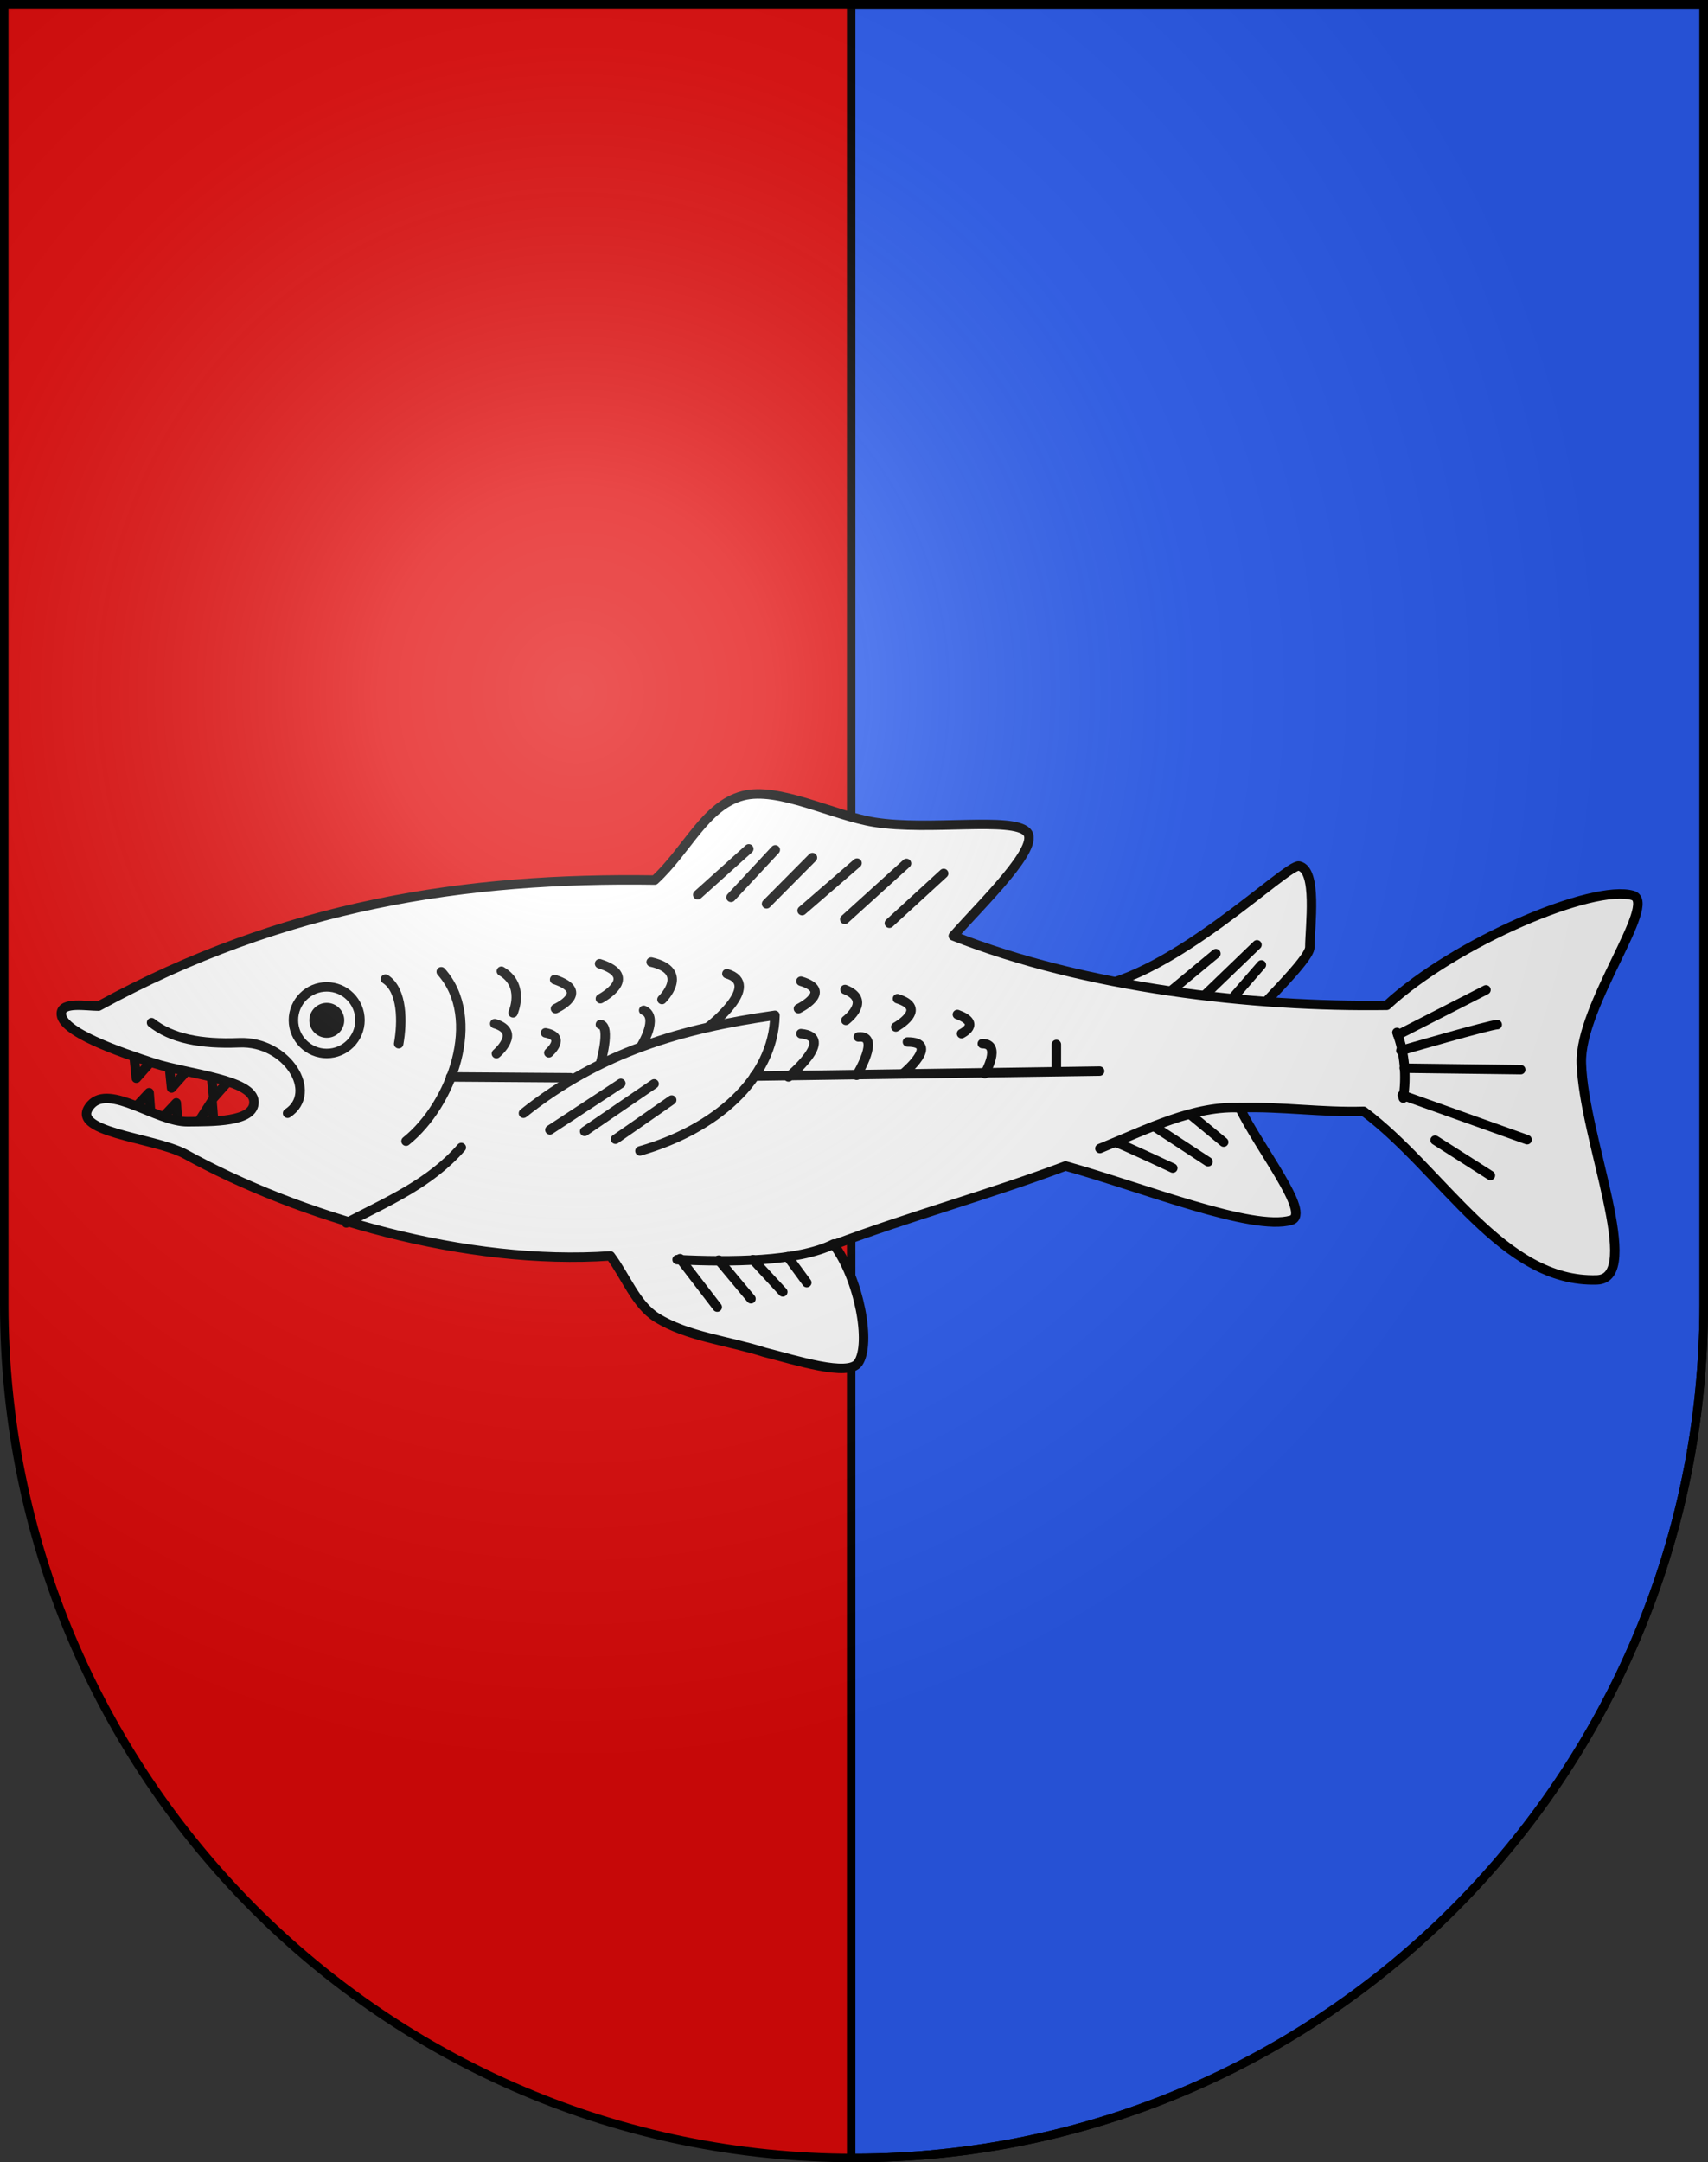<?xml version="1.0" encoding="UTF-8" standalone="no"?>
<svg
   xmlns:dc="http://purl.org/dc/elements/1.1/"
   xmlns:cc="http://web.resource.org/cc/"
   xmlns:rdf="http://www.w3.org/1999/02/22-rdf-syntax-ns#"
   xmlns:svg="http://www.w3.org/2000/svg"
   xmlns="http://www.w3.org/2000/svg"
   xmlns:xlink="http://www.w3.org/1999/xlink"
   xmlns:sodipodi="http://sodipodi.sourceforge.net/DTD/sodipodi-0.dtd"
   xmlns:inkscape="http://www.inkscape.org/namespaces/inkscape"
   height="763"
   width="603"
   version="1.0"
   id="svg20"
   sodipodi:version="0.32"
   inkscape:version="0.44.1"
   sodipodi:docname="Nyon-coat of arms.svg"
   sodipodi:docbase="F:\Mis Documentos\Mis imágenes\Encyclopédie\Escudos de Suiza">
  <rect width="100%" height="100%" fill="#333333" stroke="none"/>
  <defs
     id="defs29">
    <linearGradient
       id="linearGradient2893">
      <stop
         style="stop-color:#ffffff;stop-opacity:0.314;"
         offset="0"
         id="stop2895" />
      <stop
         id="stop2897"
         offset="0.19"
         style="stop-color:#ffffff;stop-opacity:0.251;" />
      <stop
         style="stop-color:#6b6b6b;stop-opacity:0.125;"
         offset="0.6"
         id="stop2901" />
      <stop
         style="stop-color:#000000;stop-opacity:0.125;"
         offset="1"
         id="stop2899" />
    </linearGradient>
    <linearGradient
       id="linearGradient2955">
      <stop
         style="stop-color:white;stop-opacity:0;"
         offset="0"
         id="stop2965" />
      <stop
         style="stop-color:black;stop-opacity:0.646;"
         offset="1"
         id="stop2959" />
    </linearGradient>
    <radialGradient
       inkscape:collect="always"
       xlink:href="#linearGradient2893"
       id="radialGradient3236"
       gradientUnits="userSpaceOnUse"
       gradientTransform="matrix(1.215,1.531577e-24,1.464684e-23,1.267,-839.192,-490.489)"
       cx="858.042"
       cy="579.933"
       fx="858.042"
       fy="579.933"
       r="300" />
  </defs>
  <sodipodi:namedview
     inkscape:window-height="682"
     inkscape:window-width="1024"
     inkscape:pageshadow="2"
     inkscape:pageopacity="0.0"
     guidetolerance="10.0"
     gridtolerance="10.0"
     objecttolerance="10.0"
     borderopacity="1.0"
     bordercolor="#666666"
     pagecolor="#ffffff"
     id="base"
     inkscape:zoom="0.48301887"
     inkscape:cx="327.4646"
     inkscape:cy="427.39457"
     inkscape:window-x="-4"
     inkscape:window-y="-4"
     inkscape:current-layer="layer1"
     showgrid="true"
     showguides="true"
     inkscape:guide-bbox="true" />
  <desc
     id="desc22">Coat of Arms of Canton of Freiburg (Fribourg)</desc>
  <g
     inkscape:groupmode="layer"
     id="layer1"
     inkscape:label="Fond écu"
     sodipodi:insensitive="true">
    <path
       id="path1899"
       d="M 1.5,1.5 L 1.5,460.368 C 1.5,626.678 135.815,761.5 301.5,761.5 C 467.185,761.5 601.5,626.678 601.5,460.368 L 601.5,1.5 L 1.5,1.5 z "
       style="fill:#e20909;fill-opacity:1" />
    <path
       style="opacity:1;fill:#2b5df2;fill-opacity:1;fill-rule:nonzero;stroke:black;stroke-width:3;stroke-miterlimit:4;stroke-dasharray:none;stroke-opacity:1"
       d="M 300.5,1.5 L 300.5,761.5 C 300.834,761.501 301.166,761.5 301.5,761.5 C 467.185,761.5 601.5,626.686 601.5,460.375 L 601.5,1.5 L 300.5,1.5 z "
       id="rect2021" />
  </g>
  <g
     inkscape:groupmode="layer"
     id="layer2"
     inkscape:label="Meubles"
     sodipodi:insensitive="true">
    <g
       transform="matrix(0.89,0,0,0.89,-279.047,516.691)"
       id="g10898">
      <path
         d="M 364.34,-138.385 L 372.687,-147.314 L 373.658,-134.503 L 364.34,-138.385 z "
         style="fill:none;fill-rule:evenodd;stroke:black;stroke-width:3.75;stroke-linecap:round;stroke-linejoin:round;stroke-miterlimit:4;stroke-dasharray:none;stroke-opacity:1"
         id="path7909" />
      <path
         d="M 375.123,-134.352 L 383.47,-143.281 L 384.441,-130.47 L 375.123,-134.352 z "
         style="fill:none;fill-rule:evenodd;stroke:black;stroke-width:3.75;stroke-linecap:round;stroke-linejoin:round;stroke-miterlimit:4;stroke-dasharray:none;stroke-opacity:1"
         id="path7911" />
      <path
         d="M 389.293,-131.119 L 397.64,-144.102 L 398.611,-131.762 L 389.293,-131.119 z "
         style="fill:none;fill-rule:evenodd;stroke:black;stroke-width:3.75;stroke-linecap:round;stroke-linejoin:round;stroke-miterlimit:4;stroke-dasharray:none;stroke-opacity:1"
         id="path7913" />
      <path
         d="M 375.726,-162.187 L 367.614,-153.044 L 366.311,-165.826 L 375.726,-162.187 z "
         style="fill:none;fill-rule:evenodd;stroke:black;stroke-width:3.75;stroke-linecap:round;stroke-linejoin:round;stroke-miterlimit:4;stroke-dasharray:none;stroke-opacity:1"
         id="path7915" />
      <path
         d="M 389.702,-158.304 L 381.589,-149.162 L 380.287,-161.943 L 389.702,-158.304 z "
         style="fill:none;fill-rule:evenodd;stroke:black;stroke-width:3.75;stroke-linecap:round;stroke-linejoin:round;stroke-miterlimit:4;stroke-dasharray:none;stroke-opacity:1"
         id="path7917" />
      <path
         d="M 406.395,-154.422 L 398.283,-145.28 L 396.98,-158.061 L 406.395,-154.422 z "
         style="fill:none;fill-rule:evenodd;stroke:black;stroke-width:3.75;stroke-linecap:round;stroke-linejoin:round;stroke-miterlimit:4;stroke-dasharray:none;stroke-opacity:1"
         id="path7919" />
      <g
         id="g10890">
        <path
           d="M 745.378,-188.854 C 778.829,-192.93 824.052,-238.217 828.845,-237.187 C 836.172,-235.612 833.181,-213.624 833.115,-204.965 C 833.078,-200.008 812.928,-181.283 802.834,-169.443 C 783.682,-175.913 764.53,-182.383 745.378,-188.854 z "
           style="fill:white;fill-rule:evenodd;stroke:black;stroke-width:3.75;stroke-linecap:round;stroke-linejoin:round;stroke-miterlimit:4;stroke-dasharray:none;stroke-opacity:1"
           id="path7869" />
        <path
           d="M 773.135,-183.613 L 795.846,-202.441"
           style="fill:none;fill-rule:evenodd;stroke:black;stroke-width:3.75;stroke-linecap:round;stroke-linejoin:round;stroke-miterlimit:4;stroke-dasharray:none;stroke-opacity:1"
           id="path7871" />
        <path
           d="M 786.141,-180.895 L 812.151,-205.935"
           style="fill:none;fill-rule:evenodd;stroke:black;stroke-width:3.75;stroke-linecap:round;stroke-linejoin:round;stroke-miterlimit:4;stroke-dasharray:none;stroke-opacity:1"
           id="path7873" />
        <path
           d="M 796.04,-177.401 L 813.898,-197.977"
           style="fill:none;fill-rule:evenodd;stroke:black;stroke-width:3.75;stroke-linecap:round;stroke-linejoin:round;stroke-miterlimit:4;stroke-dasharray:none;stroke-opacity:1"
           id="path7875" />
      </g>
      <path
         d="M 414.281,-143.738 C 413.985,-152.619 388.157,-154.599 374.542,-159.023 C 361.345,-163.311 337.297,-171.441 337.86,-178.892 C 338.203,-183.425 347.789,-181.634 352.629,-181.634 C 426.248,-221.891 498.372,-232.738 573.237,-231.623 C 586.228,-243.595 593.262,-261.111 608.224,-265.048 C 622.301,-268.753 644.011,-257.164 660.357,-254.549 C 682.221,-251.051 715.044,-256.823 720.861,-250.695 C 726.444,-244.814 703.407,-222.707 691.689,-209.46 C 744.02,-188.825 810.309,-181.15 863.637,-181.949 C 891.02,-207.186 945.609,-230.152 961.239,-225.509 C 971.337,-222.509 940.131,-181.881 940.822,-159.023 C 941.726,-129.084 965.673,-73.683 946.985,-73.083 C 909.56,-71.89 886.054,-116.227 854.466,-139.917 C 837.908,-139.408 821.849,-141.889 805.291,-141.38 C 812.678,-125.841 833.948,-99.149 825.708,-96.757 C 810.258,-92.271 767.291,-109.593 736.213,-118.254 C 706.409,-107.045 674.113,-98.223 644.308,-87.015 C 654.344,-73.702 659.188,-47.732 653.977,-40.205 C 650.018,-34.486 629.024,-41.334 616.797,-44.391 C 602.532,-48.976 586.131,-50.566 574.001,-58.147 C 565.752,-63.302 561.774,-74.45 555.66,-82.602 C 498.616,-78.656 432.349,-97.89 386.77,-123.105 C 374.033,-129.728 339.888,-131.592 349.556,-142.476 C 357.079,-150.945 375.674,-135.654 387.999,-135.798 C 397.581,-135.909 414.557,-135.493 414.281,-143.738 z "
         style="opacity:1;fill:white;fill-opacity:1;fill-rule:evenodd;stroke:black;stroke-width:3.75;stroke-linecap:round;stroke-linejoin:round;stroke-miterlimit:4;stroke-dasharray:none;stroke-opacity:1"
         id="path6970" />
      <path
         d="M 590.312,-225.784 L 610.566,-243.987"
         style="fill:none;fill-rule:evenodd;stroke:black;stroke-width:3.75;stroke-linecap:round;stroke-linejoin:round;stroke-miterlimit:4;stroke-dasharray:none;stroke-opacity:1"
         id="path7857" />
      <path
         d="M 603.516,-224.758 L 621.078,-243.602"
         style="fill:none;fill-rule:evenodd;stroke:black;stroke-width:3.75;stroke-linecap:round;stroke-linejoin:round;stroke-miterlimit:4;stroke-dasharray:none;stroke-opacity:1"
         id="path7859" />
      <path
         d="M 617.617,-222.194 L 635.82,-240.526"
         style="fill:none;fill-rule:evenodd;stroke:black;stroke-width:3.75;stroke-linecap:round;stroke-linejoin:round;stroke-miterlimit:4;stroke-dasharray:none;stroke-opacity:1"
         id="path7861" />
      <path
         d="M 631.718,-219.502 L 653.511,-238.346"
         style="fill:none;fill-rule:evenodd;stroke:black;stroke-width:3.75;stroke-linecap:round;stroke-linejoin:round;stroke-miterlimit:4;stroke-dasharray:none;stroke-opacity:1"
         id="path7863" />
      <path
         d="M 648.64,-216.041 L 673.124,-238.218"
         style="fill:none;fill-rule:evenodd;stroke:black;stroke-width:3.75;stroke-linecap:round;stroke-linejoin:round;stroke-miterlimit:4;stroke-dasharray:none;stroke-opacity:1"
         id="path7865" />
      <path
         d="M 666.33,-214.503 L 687.867,-234.244"
         style="fill:none;fill-rule:evenodd;stroke:black;stroke-width:3.75;stroke-linecap:round;stroke-linejoin:round;stroke-miterlimit:4;stroke-dasharray:none;stroke-opacity:1"
         id="path7867" />
      <path
         d="M 867.667,-171.19 C 870.837,-162.908 871.484,-153.655 870.19,-145.179"
         style="fill:none;fill-rule:evenodd;stroke:black;stroke-width:3.75;stroke-linecap:round;stroke-linejoin:round;stroke-miterlimit:4;stroke-dasharray:none;stroke-opacity:1"
         id="path7877" />
      <path
         d="M 907.459,-174.295 C 904.742,-174.295 869.22,-164.008 869.22,-164.008"
         style="fill:none;fill-rule:evenodd;stroke:black;stroke-width:3.75;stroke-linecap:round;stroke-linejoin:round;stroke-miterlimit:4;stroke-dasharray:none;stroke-opacity:1"
         id="path7879" />
      <path
         d="M 916.777,-156.437 L 870.579,-157.02"
         style="fill:none;fill-rule:evenodd;stroke:black;stroke-width:3.75;stroke-linecap:round;stroke-linejoin:round;stroke-miterlimit:4;stroke-dasharray:none;stroke-opacity:1"
         id="path7881" />
      <path
         d="M 919.3,-128.68 L 869.802,-146.344"
         style="fill:none;fill-rule:evenodd;stroke:black;stroke-width:3.75;stroke-linecap:round;stroke-linejoin:round;stroke-miterlimit:4;stroke-dasharray:none;stroke-opacity:1"
         id="path7883" />
      <path
         d="M 902.995,-188.077 L 868.055,-170.219"
         style="fill:none;fill-rule:evenodd;stroke:black;stroke-width:3.75;stroke-linecap:round;stroke-linejoin:round;stroke-miterlimit:4;stroke-dasharray:none;stroke-opacity:1"
         id="path7885" />
      <path
         d="M 904.742,-114.51 L 882.807,-128.486"
         style="fill:none;fill-rule:evenodd;stroke:black;stroke-width:3.75;stroke-linecap:round;stroke-linejoin:round;stroke-miterlimit:4;stroke-dasharray:none;stroke-opacity:1"
         id="path7887" />
      <path
         d="M 806.134,-141.297 C 787.37,-142.526 768.412,-132.691 749.842,-125.186"
         style="fill:none;fill-rule:evenodd;stroke:black;stroke-width:3.75;stroke-linecap:round;stroke-linejoin:round;stroke-miterlimit:4;stroke-dasharray:none;stroke-opacity:1"
         id="path7889" />
      <path
         d="M 756.83,-127.321 C 757.607,-127.321 778.765,-117.421 778.765,-117.421"
         style="fill:none;fill-rule:evenodd;stroke:black;stroke-width:3.75;stroke-linecap:round;stroke-linejoin:round;stroke-miterlimit:4;stroke-dasharray:none;stroke-opacity:1"
         id="path7891" />
      <path
         d="M 771.388,-133.921 L 792.74,-119.945"
         style="fill:none;fill-rule:evenodd;stroke:black;stroke-width:3.75;stroke-linecap:round;stroke-linejoin:round;stroke-miterlimit:4;stroke-dasharray:none;stroke-opacity:1"
         id="path7893" />
      <path
         d="M 785.558,-138.773 L 798.952,-127.709"
         style="fill:none;fill-rule:evenodd;stroke:black;stroke-width:3.75;stroke-linecap:round;stroke-linejoin:round;stroke-miterlimit:4;stroke-dasharray:none;stroke-opacity:1"
         id="path7895" />
      <path
         d="M 644.247,-87.334 C 630.141,-80.217 603.031,-80.087 582.131,-81.123"
         style="fill:none;fill-rule:evenodd;stroke:black;stroke-width:3.75;stroke-linecap:round;stroke-linejoin:round;stroke-miterlimit:4;stroke-dasharray:none;stroke-opacity:1"
         id="path7897" />
      <path
         d="M 583.296,-81.511 L 598.048,-62.294"
         style="fill:none;fill-rule:evenodd;stroke:black;stroke-width:3.75;stroke-linecap:round;stroke-linejoin:round;stroke-miterlimit:4;stroke-dasharray:none;stroke-opacity:1"
         id="path7899" />
      <path
         d="M 598.631,-80.929 L 611.442,-65.594"
         style="fill:none;fill-rule:evenodd;stroke:black;stroke-width:3.75;stroke-linecap:round;stroke-linejoin:round;stroke-miterlimit:4;stroke-dasharray:none;stroke-opacity:1"
         id="path7901" />
      <path
         d="M 612.218,-81.123 L 624.059,-68.312"
         style="fill:none;fill-rule:evenodd;stroke:black;stroke-width:3.75;stroke-linecap:round;stroke-linejoin:round;stroke-miterlimit:4;stroke-dasharray:none;stroke-opacity:1"
         id="path7903" />
      <path
         d="M 626,-82.287 L 633.571,-72"
         style="fill:none;fill-rule:evenodd;stroke:black;stroke-width:3.75;stroke-linecap:round;stroke-linejoin:round;stroke-miterlimit:4;stroke-dasharray:none;stroke-opacity:1"
         id="path7905" />
      <path
         d="M 373.658,-175.072 C 381.568,-168.812 393.138,-166.477 408.403,-167.113 C 427.476,-167.909 440.092,-147.314 427.62,-139.162"
         style="fill:none;fill-rule:evenodd;stroke:black;stroke-width:3.75;stroke-linecap:round;stroke-linejoin:round;stroke-miterlimit:4;stroke-dasharray:none;stroke-opacity:1"
         id="path7907" />
      <path
         d="M 52.829,101.913 C 52.829,103.889 51.227,105.491 49.251,105.491 C 47.275,105.491 45.673,103.889 45.673,101.913 C 45.673,99.937 47.275,98.335 49.251,98.335 C 51.227,98.335 52.829,99.937 52.829,101.913 z "
         transform="matrix(3.689,0,0,3.689,261.45,-552.024)"
         style="fill:none;fill-opacity:1;stroke:black;stroke-width:1.016;stroke-linecap:round;stroke-linejoin:round;stroke-miterlimit:4;stroke-dasharray:none;stroke-dashoffset:0;stroke-opacity:1"
         id="path7921" />
      <path
         d="M 52.829,101.913 C 52.829,103.889 51.227,105.491 49.251,105.491 C 47.275,105.491 45.673,103.889 45.673,101.913 C 45.673,99.937 47.275,98.335 49.251,98.335 C 51.227,98.335 52.829,99.937 52.829,101.913 z "
         transform="matrix(1.411,0,0,1.411,373.676,-319.8)"
         style="fill:black;fill-opacity:1;stroke:black;stroke-width:2.658;stroke-linecap:round;stroke-linejoin:round;stroke-miterlimit:4;stroke-dasharray:none;stroke-dashoffset:0;stroke-opacity:1"
         id="path8808" />
      <path
         d="M 450.913,-95.681 C 467.866,-104.481 484.041,-111.339 496.529,-125.574"
         style="fill:none;fill-rule:evenodd;stroke:black;stroke-width:3.75;stroke-linecap:round;stroke-linejoin:round;stroke-miterlimit:4;stroke-dasharray:none;stroke-opacity:1"
         id="path8810" />
      <path
         d="M 466.442,-192.348 C 473.261,-187.883 473.228,-175.266 471.683,-166.725"
         style="fill:none;fill-rule:evenodd;stroke:black;stroke-width:3.75;stroke-linecap:round;stroke-linejoin:round;stroke-miterlimit:4;stroke-dasharray:none;stroke-opacity:1"
         id="path8812" />
      <path
         d="M 488.571,-195.259 C 505.07,-176.754 492.841,-142.72 474.595,-128.097"
         style="fill:none;fill-rule:evenodd;stroke:black;stroke-width:3.75;stroke-linecap:round;stroke-linejoin:round;stroke-miterlimit:4;stroke-dasharray:none;stroke-opacity:1"
         id="path8814" />
      <path
         d="M 521.181,-139.162 C 551.527,-163.361 584.008,-172.807 620.953,-177.984 C 620.371,-152.49 596.884,-132.627 567.379,-124.215"
         style="fill:none;fill-rule:evenodd;stroke:black;stroke-width:3.75;stroke-linecap:round;stroke-linejoin:round;stroke-miterlimit:4;stroke-dasharray:none;stroke-opacity:1"
         id="path8816" />
      <path
         d="M 531.663,-132.562 L 559.809,-151.002"
         style="fill:none;fill-rule:evenodd;stroke:black;stroke-width:3.75;stroke-linecap:round;stroke-linejoin:round;stroke-miterlimit:4;stroke-dasharray:none;stroke-opacity:1"
         id="path8818" />
      <path
         d="M 573.008,-150.808 L 545.445,-131.979"
         style="fill:none;fill-rule:evenodd;stroke:black;stroke-width:3.75;stroke-linecap:round;stroke-linejoin:round;stroke-miterlimit:4;stroke-dasharray:none;stroke-opacity:1"
         id="path8820" />
      <path
         d="M 579.996,-144.403 L 557.674,-128.874"
         style="fill:none;fill-rule:evenodd;stroke:black;stroke-width:3.75;stroke-linecap:round;stroke-linejoin:round;stroke-miterlimit:4;stroke-dasharray:none;stroke-opacity:1"
         id="path8822" />
      <path
         d="M 492.292,-153.555 L 539.821,-153.225"
         style="fill:none;fill-rule:evenodd;stroke:black;stroke-width:3.75;stroke-linecap:round;stroke-linejoin:round;stroke-miterlimit:4;stroke-dasharray:none;stroke-opacity:1"
         id="path8824" />
      <path
         d="M 612.765,-153.885 L 749.742,-155.865"
         style="fill:none;fill-rule:evenodd;stroke:black;stroke-width:3.75;stroke-linecap:round;stroke-linejoin:round;stroke-miterlimit:4;stroke-dasharray:none;stroke-opacity:1"
         id="path8826" />
      <path
         d="M 512.426,-195.473 C 521.997,-189.862 517.047,-178.97 517.047,-178.97"
         style="fill:none;fill-rule:evenodd;stroke:black;stroke-width:3.75;stroke-linecap:round;stroke-linejoin:round;stroke-miterlimit:4;stroke-dasharray:none;stroke-opacity:1"
         id="path8828" />
      <path
         d="M 509.785,-174.679 C 520.677,-171.378 510.445,-162.797 510.445,-162.797"
         style="fill:none;fill-rule:evenodd;stroke:black;stroke-width:3.75;stroke-linecap:round;stroke-linejoin:round;stroke-miterlimit:4;stroke-dasharray:none;stroke-opacity:1"
         id="path8830" />
      <path
         d="M 533.55,-192.172 C 548.403,-187.221 533.88,-180.62 533.88,-180.62"
         style="fill:none;fill-rule:evenodd;stroke:black;stroke-width:3.75;stroke-linecap:round;stroke-linejoin:round;stroke-miterlimit:4;stroke-dasharray:none;stroke-opacity:1"
         id="path8832" />
      <path
         d="M 529.919,-171.048 C 538.501,-169.398 531.239,-163.127 531.239,-163.127"
         style="fill:none;fill-rule:evenodd;stroke:black;stroke-width:3.75;stroke-linecap:round;stroke-linejoin:round;stroke-miterlimit:4;stroke-dasharray:none;stroke-opacity:1"
         id="path8834" />
      <path
         d="M 551.373,-198.444 C 567.877,-193.163 551.703,-184.581 551.703,-184.581"
         style="fill:none;fill-rule:evenodd;stroke:black;stroke-width:3.75;stroke-linecap:round;stroke-linejoin:round;stroke-miterlimit:4;stroke-dasharray:none;stroke-opacity:1"
         id="path8836" />
      <path
         d="M 571.837,-199.104 C 587.68,-195.473 576.128,-184.251 576.128,-184.251"
         style="fill:none;fill-rule:evenodd;stroke:black;stroke-width:3.75;stroke-linecap:round;stroke-linejoin:round;stroke-miterlimit:4;stroke-dasharray:none;stroke-opacity:1"
         id="path8838" />
      <path
         d="M 551.703,-174.349 C 555.994,-173.689 551.703,-158.836 551.703,-158.836"
         style="fill:none;fill-rule:evenodd;stroke:black;stroke-width:3.75;stroke-linecap:round;stroke-linejoin:round;stroke-miterlimit:4;stroke-dasharray:none;stroke-opacity:1"
         id="path8840" />
      <path
         d="M 568.867,-179.96 C 575.138,-177.319 567.877,-165.767 567.877,-165.767"
         style="fill:none;fill-rule:evenodd;stroke:black;stroke-width:3.75;stroke-linecap:round;stroke-linejoin:round;stroke-miterlimit:4;stroke-dasharray:none;stroke-opacity:1"
         id="path8842" />
      <path
         d="M 601.873,-194.483 C 616.066,-190.192 594.942,-173.689 594.942,-173.689"
         style="fill:none;fill-rule:evenodd;stroke:black;stroke-width:3.75;stroke-linecap:round;stroke-linejoin:round;stroke-miterlimit:4;stroke-dasharray:none;stroke-opacity:1"
         id="path8844" />
      <path
         d="M 631.249,-191.512 C 644.452,-187.551 630.259,-180.62 630.259,-180.62"
         style="fill:none;fill-rule:evenodd;stroke:black;stroke-width:3.75;stroke-linecap:round;stroke-linejoin:round;stroke-miterlimit:4;stroke-dasharray:none;stroke-opacity:1"
         id="path8846" />
      <path
         d="M 648.742,-188.212 C 659.635,-183.921 649.073,-175.999 649.073,-175.999"
         style="fill:none;fill-rule:evenodd;stroke:black;stroke-width:3.75;stroke-linecap:round;stroke-linejoin:round;stroke-miterlimit:4;stroke-dasharray:none;stroke-opacity:1"
         id="path8848" />
      <path
         d="M 669.537,-184.581 C 682.079,-180.62 668.876,-173.359 668.876,-173.359"
         style="fill:none;fill-rule:evenodd;stroke:black;stroke-width:3.75;stroke-linecap:round;stroke-linejoin:round;stroke-miterlimit:4;stroke-dasharray:none;stroke-opacity:1"
         id="path8850" />
      <path
         d="M 693.301,-178.31 C 703.203,-174.679 694.952,-170.718 694.952,-170.718"
         style="fill:none;fill-rule:evenodd;stroke:black;stroke-width:3.75;stroke-linecap:round;stroke-linejoin:round;stroke-miterlimit:4;stroke-dasharray:none;stroke-opacity:1"
         id="path8852" />
      <path
         d="M 631.249,-170.718 C 645.442,-169.398 626.298,-153.555 626.298,-153.555"
         style="fill:none;fill-rule:evenodd;stroke:black;stroke-width:3.75;stroke-linecap:round;stroke-linejoin:round;stroke-miterlimit:4;stroke-dasharray:none;stroke-opacity:1"
         id="path8854" />
      <path
         d="M 654.024,-169.398 C 663.265,-170.388 653.363,-154.215 653.363,-154.215"
         style="fill:none;fill-rule:evenodd;stroke:black;stroke-width:3.75;stroke-linecap:round;stroke-linejoin:round;stroke-miterlimit:4;stroke-dasharray:none;stroke-opacity:1"
         id="path8856" />
      <path
         d="M 673.497,-167.417 C 686.7,-167.417 672.177,-155.205 672.177,-155.205"
         style="fill:none;fill-rule:evenodd;stroke:black;stroke-width:3.75;stroke-linecap:round;stroke-linejoin:round;stroke-miterlimit:4;stroke-dasharray:none;stroke-opacity:1"
         id="path8858" />
      <path
         d="M 703.203,-166.757 C 711.125,-166.757 704.193,-154.875 704.193,-154.875"
         style="fill:none;fill-rule:evenodd;stroke:black;stroke-width:3.75;stroke-linecap:round;stroke-linejoin:round;stroke-miterlimit:4;stroke-dasharray:none;stroke-opacity:1"
         id="path8860" />
      <path
         d="M 732.579,-166.427 L 732.579,-155.865"
         style="fill:none;fill-rule:evenodd;stroke:black;stroke-width:3.75;stroke-linecap:round;stroke-linejoin:round;stroke-miterlimit:4;stroke-dasharray:none;stroke-opacity:1"
         id="path8862" />
    </g>
  </g>
  <g
     inkscape:groupmode="layer"
     id="layer3"
     inkscape:label="Reflet final"
     style="display:inline"
     sodipodi:insensitive="true">
    <path
       style="fill:url(#radialGradient3236);fill-opacity:1"
       d="M 1.5,1.5 L 1.5,460.368 C 1.5,626.679 135.815,761.5 301.5,761.5 C 467.185,761.5 601.5,626.679 601.5,460.368 L 601.5,1.5 L 1.5,1.5 z "
       id="path2346" />
  </g>
  <g
     inkscape:groupmode="layer"
     id="layer4"
     inkscape:label="Contour final"
     style="display:inline"
     sodipodi:insensitive="true">
    <path
       style="fill:none;fill-opacity:1;stroke:black;stroke-width:3;stroke-miterlimit:4;stroke-dasharray:none;stroke-opacity:1"
       d="M 1.5,1.5 L 1.5,460.368 C 1.5,626.679 135.815,761.5 301.5,761.5 C 467.185,761.5 601.5,626.679 601.5,460.368 L 601.5,1.5 L 1.5,1.5 z "
       id="path3239" />
  </g>
</svg>

